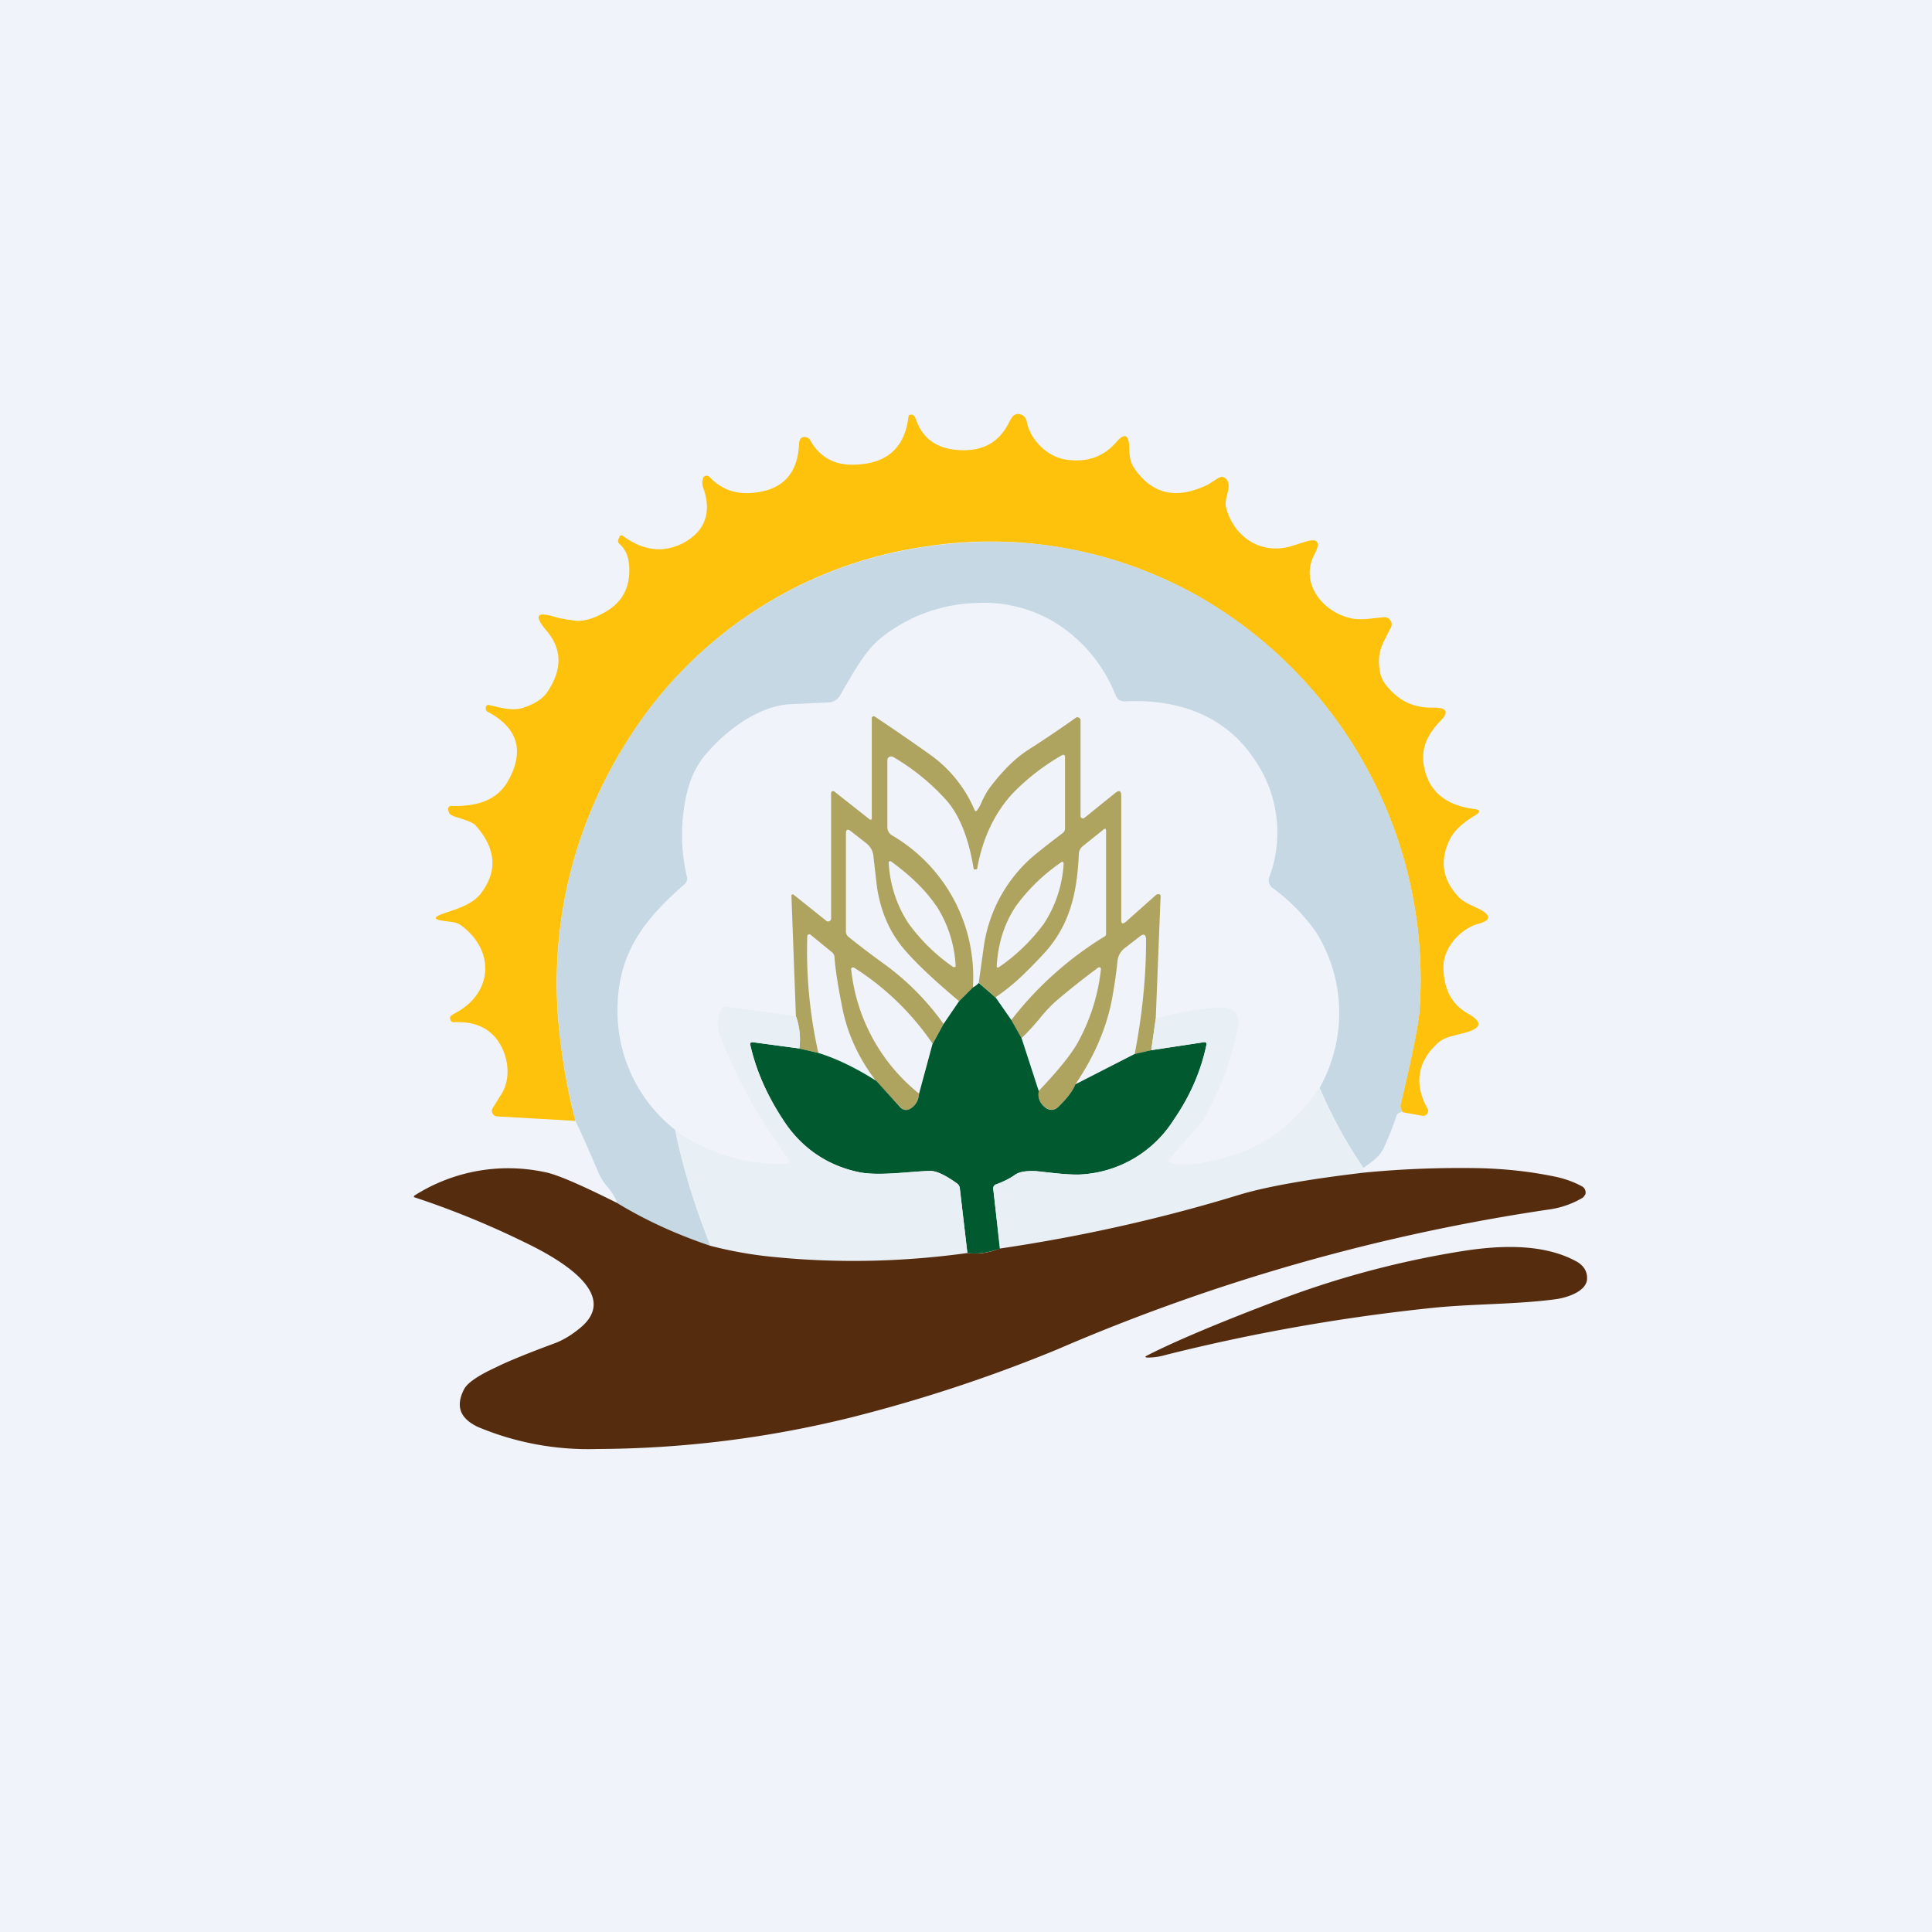 <!-- by TradingView --><svg width="56" height="56" viewBox="0 0 56 56" xmlns="http://www.w3.org/2000/svg"><path fill="#F0F3FA" d="M0 0h56v56H0z"/><path d="M40.66 32.23a.25.25 0 0 1-.06-.23c.34-1.44.53-2.37.55-2.77a12.8 12.8 0 0 0-6.48-11.98 12.23 12.23 0 0 0-7.77-1.42 12.22 12.22 0 0 0-8.7 5.62 13.05 13.05 0 0 0-1.96 8.69c.09.76.23 1.55.44 2.35l-2.27-.13a.16.16 0 0 1-.13-.08.15.15 0 0 1 0-.16l.21-.34c.27-.38.27-.86.12-1.27-.24-.62-.73-.92-1.46-.88a.1.1 0 0 1-.08-.04c-.03-.05-.03-.1-.01-.14l.09-.06c1.13-.57 1.23-1.82.21-2.57-.15-.11-.36-.1-.52-.13-.27-.04-.28-.1-.02-.2.38-.13.85-.26 1.1-.57.51-.65.47-1.32-.14-2-.06-.07-.26-.15-.6-.25-.08-.03-.13-.06-.16-.1a.32.32 0 0 1-.03-.11.08.08 0 0 1 .02-.07.09.09 0 0 1 .07-.03c.67.02 1.32-.12 1.66-.75.46-.84.27-1.5-.57-1.96-.05-.02-.08-.05-.09-.09v-.07c.02-.05.06-.07.11-.05.24.05.64.18.96.08.34-.11.57-.26.7-.44.45-.66.45-1.25 0-1.79-.39-.45-.3-.58.26-.4.07.02.25.06.55.1.24.03.54-.05.9-.26.48-.28.7-.7.68-1.27-.01-.3-.1-.53-.27-.68-.06-.05-.07-.11-.03-.18l.02-.05a.06.06 0 0 1 .04-.03.06.06 0 0 1 .05.01c.6.44 1.19.51 1.77.2.64-.35.81-.91.56-1.6a.4.4 0 0 1 0-.27.1.1 0 0 1 .08-.07.11.11 0 0 1 .1.03c.33.35.73.5 1.2.47.9-.06 1.36-.54 1.4-1.41 0-.08.02-.14.06-.18a.17.17 0 0 1 .14-.03.18.18 0 0 1 .13.1c.26.46.67.7 1.2.7.98 0 1.53-.46 1.64-1.38l.01-.04a.08.08 0 0 1 .07-.03h.04c.05.03.08.08.1.14.18.51.54.8 1.09.87.78.1 1.32-.17 1.63-.83.05-.1.1-.16.17-.19.07-.02.15-.01.22.04.05.04.09.1.1.17.11.55.62 1.05 1.2 1.11.57.07 1.04-.1 1.4-.52.23-.26.35-.22.37.12 0 .2.01.44.14.63.51.76 1.22.93 2.11.5.03 0 .1-.06.23-.14.1-.07.17-.1.22-.1.07.02.13.06.16.14.09.23-.12.49-.05.76.22.82.97 1.36 1.86 1.12l.38-.12c.41-.14.52-.03.32.35-.44.82.24 1.7 1.11 1.86.27.05.64-.02.9-.04a.21.21 0 0 1 .19.09.2.2 0 0 1 .02.2c-.22.45-.4.67-.34 1.17.02.2.08.36.19.5.35.45.8.68 1.38.66.4 0 .46.13.18.41-.3.31-.53.7-.47 1.19.1.78.6 1.23 1.48 1.34.17.02.18.08.04.17-.3.18-.6.4-.75.7-.31.62-.23 1.18.27 1.7.15.15.42.25.6.34.33.18.32.32-.06.42-.5.14-.98.67-1 1.2-.01.67.23 1.13.71 1.4.43.24.4.42-.07.55-.35.1-.6.12-.8.3-.6.55-.7 1.19-.3 1.91a.13.13 0 0 1-.02.15.14.14 0 0 1-.14.05l-.56-.1Z" fill="#FEC20C"/><path d="M40.66 32.23a.24.24 0 0 0-.13.04.18.18 0 0 0-.06.1c-.1.3-.22.59-.35.88-.13.29-.35.42-.6.6-.5-.73-.92-1.5-1.27-2.32a4.43 4.43 0 0 0-.07-4.46c-.34-.5-.77-.95-1.29-1.33a.27.27 0 0 1-.1-.31 3.72 3.72 0 0 0-.48-3.49c-.84-1.23-2.24-1.69-3.7-1.61-.13 0-.22-.05-.27-.17a4.37 4.37 0 0 0-1.64-2.04 3.97 3.97 0 0 0-2.43-.64 4.61 4.61 0 0 0-2.72 1c-.49.38-.86 1.1-1.21 1.69a.39.39 0 0 1-.32.19l-1.08.05c-.93.03-1.91.76-2.53 1.51-.28.35-.47.8-.56 1.36a5.3 5.3 0 0 0 .06 2.13.22.22 0 0 1-.07.22c-1.13.99-1.9 1.94-1.94 3.52a4.38 4.38 0 0 0 1.67 3.6c.23 1.13.58 2.25 1.03 3.36-.99-.33-1.89-.74-2.71-1.24-.05-.15-.14-.3-.26-.44-.13-.15-.22-.3-.27-.41-.23-.54-.45-1.05-.68-1.53-.2-.8-.35-1.59-.44-2.35-.36-3.15.3-6.05 1.96-8.7a12.22 12.22 0 0 1 8.7-5.6c2.76-.4 5.35.08 7.77 1.4a12.8 12.8 0 0 1 6.48 11.98c-.02.41-.2 1.34-.55 2.78-.02.08 0 .16.06.23Z" fill="#C5D8E3"/><path d="m33.37 30.44.13-.92.14-3.53v-.04a.07.07 0 0 0-.08-.03l-.04.01-.9.8c-.08.06-.12.04-.12-.06v-3.6c0-.15-.06-.18-.18-.08l-.88.71a.07.07 0 0 1-.11-.01.07.07 0 0 1-.01-.04v-2.78c0-.02 0-.03-.02-.04a.08.08 0 0 0-.03-.03.08.08 0 0 0-.08 0c-.48.34-.94.65-1.38.93-.39.25-.77.63-1.15 1.14-.07.1-.13.22-.19.34-.04.1-.08.18-.13.25-.04.07-.07.07-.1 0a3.77 3.77 0 0 0-1.3-1.6 60.86 60.86 0 0 0-1.6-1.1.07.07 0 0 0-.07.04V23.73l-.01.02-.01.01h-.03l-1.04-.82a.06.06 0 0 0-.06 0 .06.06 0 0 0-.02.01l-.01.03v3.64a.08.08 0 0 1-.05.08.08.08 0 0 1-.09-.01l-.95-.76a.04.04 0 0 0-.04 0l-.02.01v.02l.13 3.5a2 2 0 0 1 .1.93l.55.13a13.57 13.57 0 0 1-.32-3.41l.03-.02a.06.06 0 0 1 .06 0l.6.49c.07.05.1.11.1.19.02.27.08.71.2 1.31.14.82.48 1.57 1 2.25l.72.77a.23.23 0 0 0 .3.03c.13-.09.2-.23.23-.43a5.33 5.33 0 0 1-1.97-3.62.06.06 0 0 1 .06-.04l.03.01a7.8 7.8 0 0 1 2.27 2.2l.32-.57a7.56 7.56 0 0 0-1.67-1.7c-.36-.26-.72-.53-1.08-.82a.2.2 0 0 1-.08-.17v-2.83c0-.12.05-.14.14-.07l.46.36a.54.54 0 0 1 .2.4l.1.86c.1.67.34 1.26.75 1.76.33.4.88.92 1.63 1.55l.4-.4a4.75 4.75 0 0 0-2.35-4.41.28.28 0 0 1-.13-.24v-1.93l.01-.06a.11.11 0 0 1 .05-.04.12.12 0 0 1 .11 0c.56.33 1.06.73 1.5 1.21.4.43.68 1.1.83 2.02 0 .03.02.04.05.03h.04l.02-.03v-.03c.16-.86.5-1.57 1.01-2.13a6.44 6.44 0 0 1 1.46-1.13h.04l.03.03v2.1c0 .06-.02.1-.07.14-.4.3-.7.54-.89.7a4.25 4.25 0 0 0-1.4 2.63l-.14 1 .48.43c.28-.19.54-.4.78-.63.28-.27.51-.51.69-.71.7-.8.9-1.71.95-2.8 0-.1.04-.18.11-.24l.6-.48c.05-.05.08-.03.08.04v2.96c0 .03 0 .05-.02.08a10.02 10.02 0 0 0-2.73 2.44l.3.52c.18-.17.35-.36.51-.55.2-.25.38-.43.52-.55a22.85 22.85 0 0 1 1.2-.95h.05l.02.03v.03c-.08.74-.3 1.44-.66 2.1-.19.35-.57.82-1.15 1.43-.03.2.05.36.22.48a.27.27 0 0 0 .35-.02c.27-.26.43-.48.5-.66.55-.81.9-1.63 1.06-2.46.08-.44.13-.8.16-1.1a.54.54 0 0 1 .2-.38l.44-.34c.12-.1.19-.07.19.1 0 1.06-.11 2.16-.33 3.3l.48-.11Zm-6.24-4.2a3.54 3.54 0 0 1 .57 1.77l-.02.02h-.05a5.35 5.35 0 0 1-1.3-1.27 3.52 3.52 0 0 1-.57-1.77.05.05 0 0 1 .05-.03l.02.01c.59.43 1.02.86 1.3 1.28Zm3.13.53a5.39 5.39 0 0 1-1.33 1.28.05.05 0 0 1-.04-.03V28c.04-.67.23-1.25.56-1.74a5.38 5.38 0 0 1 1.33-1.28h.03l.01.02.01.03a3.53 3.53 0 0 1-.57 1.74Z" fill="#AFA360"/><path d="m28.85 28.9.46.66.3.53.5 1.54c-.04.2.04.36.2.48a.27.27 0 0 0 .36-.02c.27-.26.43-.48.5-.66l1.72-.88.48-.11 1.52-.23c.06-.01.09.01.08.07a5.95 5.95 0 0 1-.95 2.18 3.4 3.4 0 0 1-2.65 1.58c-.4.03-1.05-.07-1.37-.1-.26 0-.46.03-.59.12-.14.1-.33.2-.54.27a.12.12 0 0 0-.08.13l.2 1.73c-.34.12-.65.17-.95.13l-.22-1.88a.17.17 0 0 0-.07-.13c-.35-.25-.61-.38-.8-.37-.59.02-1.5.16-2.08.03-.91-.2-1.64-.7-2.17-1.51a6.57 6.57 0 0 1-.95-2.16c-.02-.07 0-.1.08-.09l1.33.18.56.13c.52.16 1.08.43 1.68.81l.7.77a.23.23 0 0 0 .3.03c.14-.09.22-.23.24-.43l.39-1.44.32-.58.45-.66.4-.4a.54.54 0 0 0 .17-.13l.48.42Z" fill="#00592F"/><path d="M23.07 29.45a2 2 0 0 1 .1.94l-1.34-.18c-.07 0-.1.02-.08.09.15.69.46 1.4.95 2.16a3.35 3.35 0 0 0 2.17 1.51c.58.13 1.5-.02 2.09-.03.18 0 .44.12.79.37l.04.06c.02.02.02.04.03.07l.22 1.88c-1.9.26-3.78.3-5.65.1a11.3 11.3 0 0 1-1.8-.31c-.44-1.11-.79-2.23-1.02-3.35a5.15 5.15 0 0 0 3.26.97.1.1 0 0 0 .05-.1 15.24 15.24 0 0 1-2.04-3.68.97.97 0 0 1 .07-.7c.03-.05.08-.08.14-.07l2.02.27ZM38.25 31.53c.35.82.77 1.59 1.26 2.32l.02.14c-1.6.19-2.8.4-3.57.63-2.29.7-4.61 1.22-6.98 1.57l-.19-1.73c0-.03 0-.06.02-.08a.12.12 0 0 1 .06-.05c.21-.08.4-.17.54-.27.13-.1.33-.13.59-.11.32.02.97.12 1.37.09a3.4 3.4 0 0 0 2.65-1.58c.48-.7.8-1.43.95-2.18 0-.06-.02-.08-.08-.07l-1.52.23.13-.92c.6-.17 1.23-.28 1.86-.32.2 0 .33.03.42.12.12.12.15.28.1.47a8.61 8.61 0 0 1-.99 2.65c-.06.09-.4.47-1 1.16-.06.05-.05.09.02.1.3.09.73.06 1.28-.07a5.05 5.05 0 0 0 1.65-.67 5.24 5.24 0 0 0 1.4-1.43Z" fill="#E9F0F5"/><path d="M17.89 34.87c.82.5 1.72.91 2.7 1.24.58.15 1.18.26 1.8.32 1.87.19 3.76.15 5.65-.11.3.04.61 0 .94-.13 2.37-.35 4.7-.87 6.98-1.57.78-.23 1.96-.44 3.57-.63 1.12-.11 2.24-.15 3.36-.13.76.02 1.51.1 2.25.26.26.06.5.15.72.27a.2.2 0 0 1 .1.17c0 .03 0 .06-.03.09a.2.2 0 0 1-.06.07c-.29.17-.6.28-.92.33a56.92 56.92 0 0 0-14.32 4.07 43.64 43.64 0 0 1-5.98 1.97c-2.43.6-4.88.9-7.34.91a8.27 8.27 0 0 1-3.46-.64c-.52-.25-.65-.6-.4-1.09.1-.19.41-.4.93-.64.32-.16.9-.4 1.74-.71.22-.09.44-.22.66-.4 1.33-1.04-.8-2.14-1.59-2.52A25.2 25.2 0 0 0 12 34.7a.04.04 0 0 1 .02-.05 5.06 5.06 0 0 1 3.75-.68c.35.06 1.06.37 2.12.9ZM33.8 39.27c-.2.06-.38.08-.54.08-.07 0-.08-.03-.01-.06.8-.41 2.1-.96 3.9-1.64a27 27 0 0 1 5.2-1.38c1.06-.17 2.33-.24 3.3.27.26.13.37.32.35.56-.05.34-.56.5-.85.55-1.1.16-2.5.14-3.63.26a55.2 55.2 0 0 0-7.72 1.36Z" fill="#552C0E"/></svg>